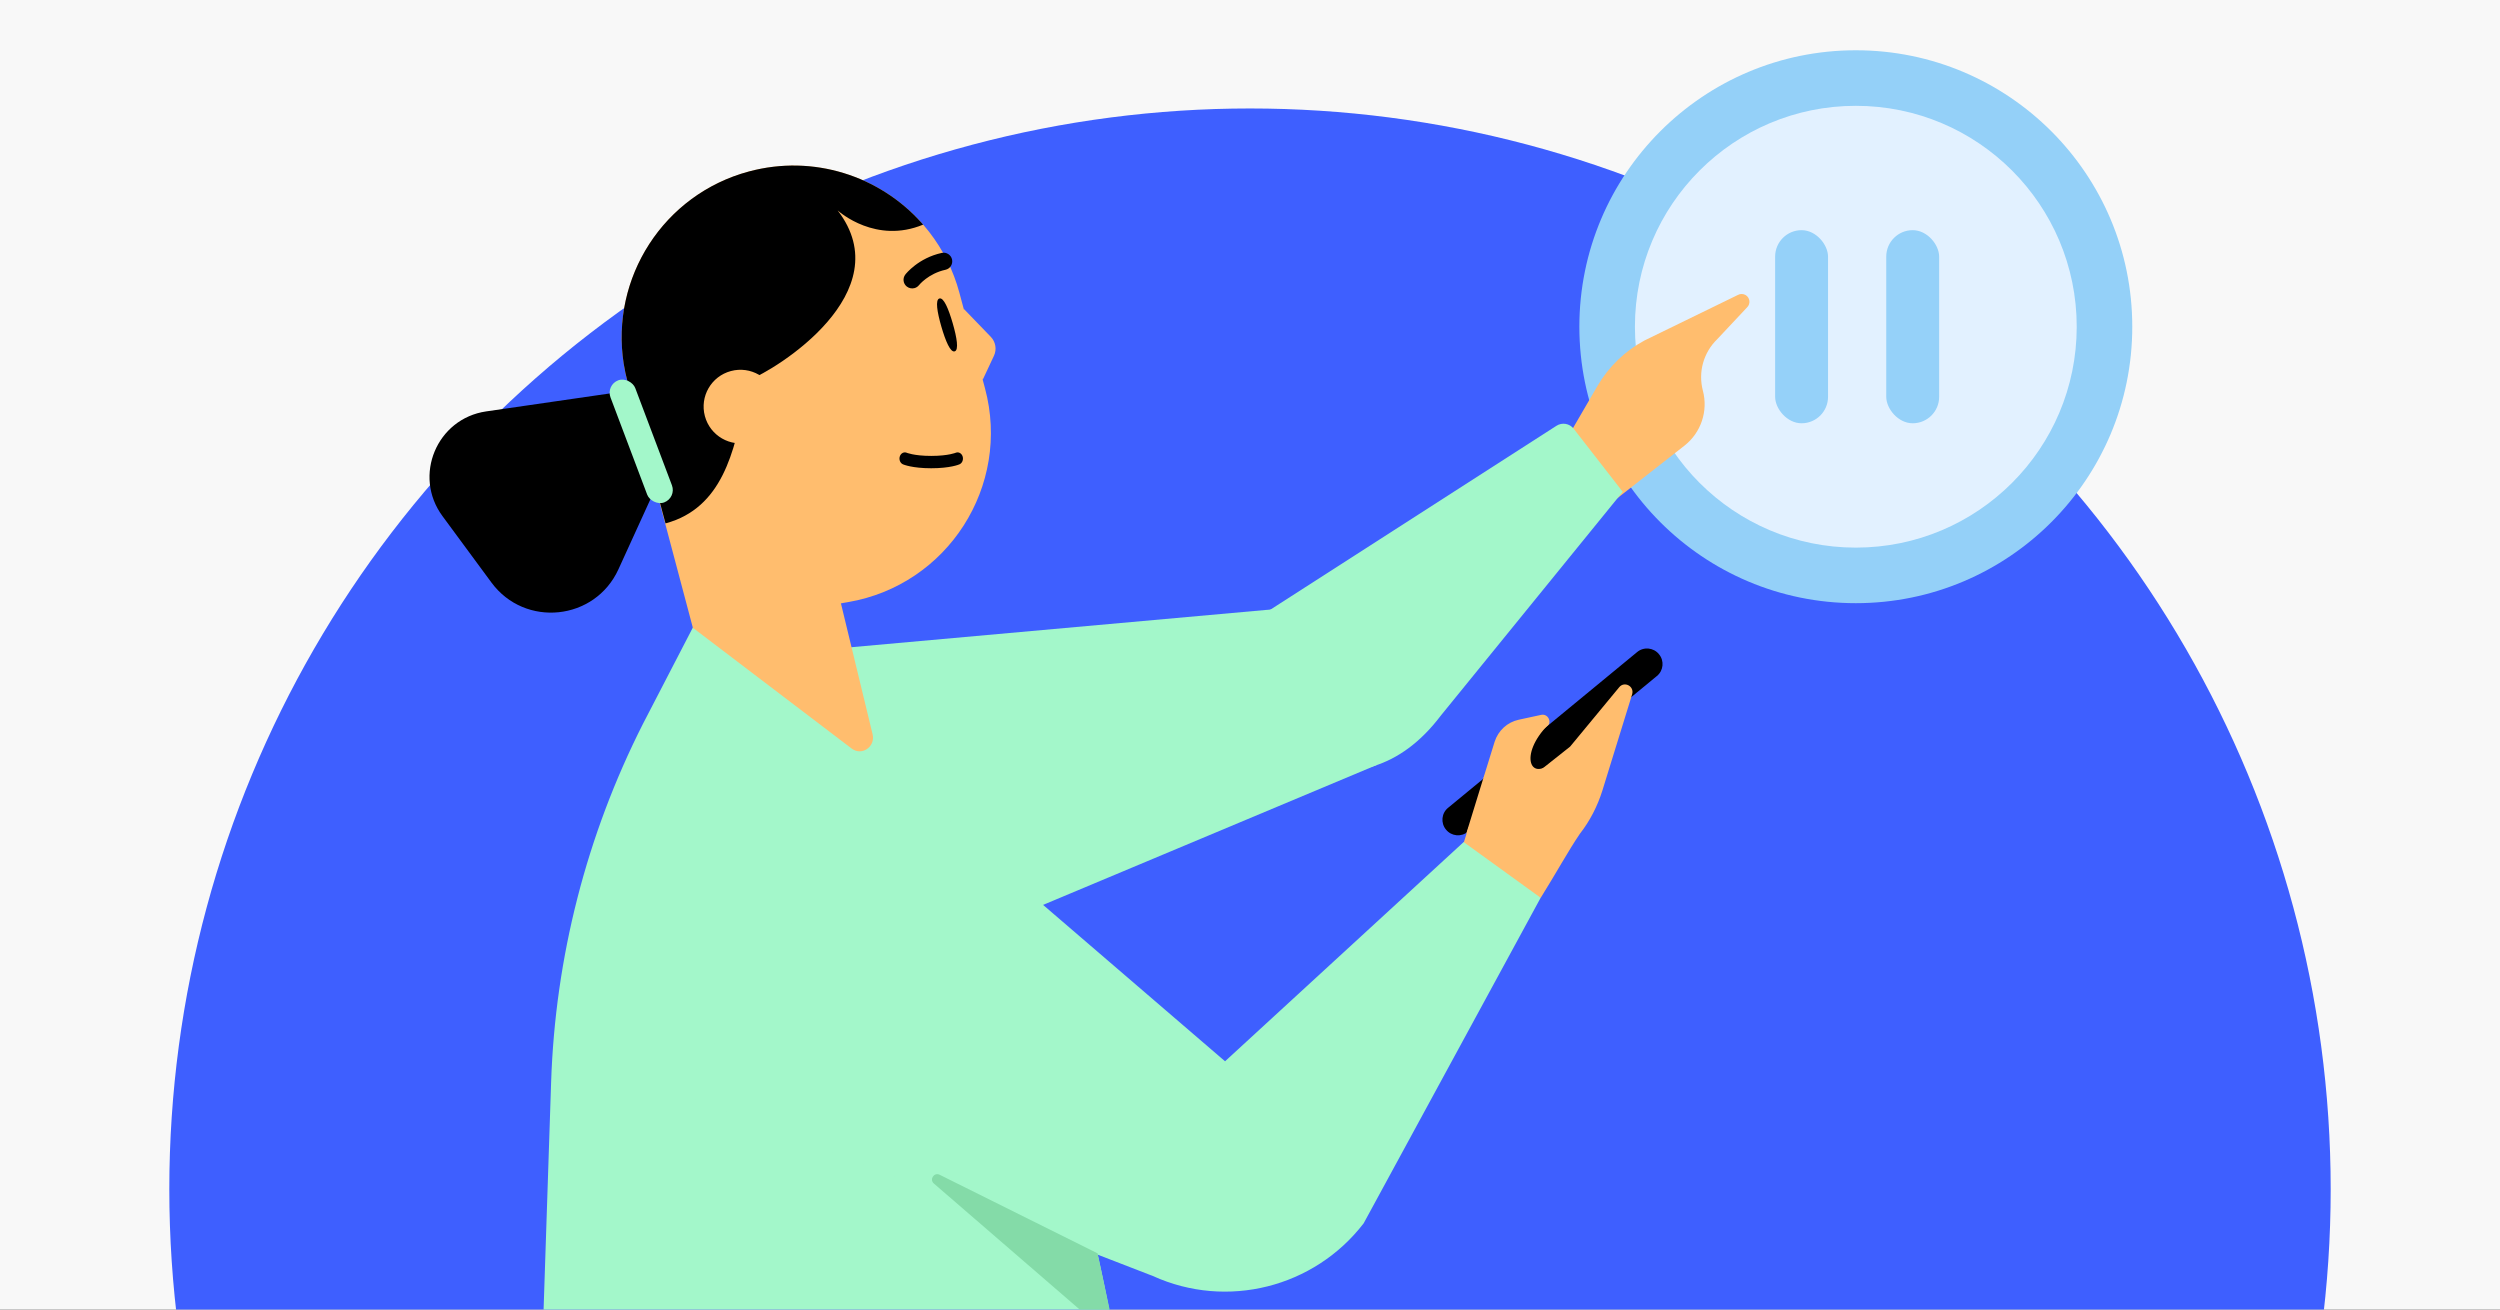 <svg width="945" height="495" viewBox="0 0 945 495" fill="none" xmlns="http://www.w3.org/2000/svg">
<rect x="0" y="0" width="945" height="495" fill="#333333" stroke="none"/>
<g clip-path="url(#clip0_5101_593)">
<rect width="945" height="495" fill="#F8F8F8"/>
<circle cx="472.5" cy="449.5" r="408.5" fill="#3E5FFF"/>
<circle cx="701.5" cy="123.5" r="104.5" fill="#94D0F8"/>
<circle cx="701.5" cy="123.5" r="83.5" fill="#E2F1FF"/>
<rect x="671" y="87" width="20" height="73" rx="10" fill="#95D1F9"/>
<rect x="713" y="87" width="20" height="73" rx="10" fill="#95D1F9"/>
<path d="M590.28 169.289L609.836 189.508L636.709 168.467C642.997 163.548 645.734 155.367 643.687 147.673C642.776 144.183 642.813 140.567 643.755 137.214C644.697 133.861 646.498 130.747 649.093 128.238L660.393 116.19C661.799 114.831 661.507 112.508 659.833 111.523C658.943 111.012 657.856 110.994 656.95 111.476L621.616 128.702C614.234 132.68 608.071 138.641 603.848 145.887L590.268 169.254L590.28 169.289Z" fill="#FFBD6E"/>
<path d="M520.588 289.086L330 369L284.5 248L484.607 230.01L520.588 289.086Z" fill="#A3F7CA"/>
<path d="M594.844 162.051C593.293 160.057 590.477 159.575 588.352 160.941L444.936 253.114C468.992 285.028 513.608 311.526 544.69 270.421L613.386 185.903L594.844 162.051Z" fill="#A3F7CA"/>
<path d="M203 569.655L208.328 408.946C209.89 361.904 221.702 315.775 242.976 273.739L262.006 237L329.906 273.739L354.675 301.178C388.387 371.111 411.792 445.519 424.138 522.083L431.652 568.668C434.297 585.11 421.529 600 404.793 600H232.541C215.842 600 202.467 586.261 203.018 569.655" fill="#A3F7CA"/>
<path d="M262 237.37L287.896 221.152L315.676 219L329.841 277.55C330.988 282.306 325.684 285.883 321.89 282.921L262 237.37Z" fill="#FFBD6E"/>
<path d="M261.959 237.511L237.217 144.341C227.937 109.707 248.491 74.09 283.135 64.807C317.78 55.524 353.386 76.081 362.669 110.726L372.33 146.784C382.223 183.705 358.239 221.14 320.571 227.599" fill="#FFBD6E"/>
<path d="M364.265 116.703L374.529 127.332C376.36 129.243 376.846 132.07 375.717 134.479L371.454 143.58L365.779 131.271L364.253 116.706L364.276 116.699L364.265 116.703Z" fill="#FFBD6E"/>
<path d="M235.756 137.449C230.719 105.102 250.783 73.475 283.131 64.807C307.552 58.264 332.451 66.547 348.271 84.141C348.498 84.397 348.723 84.653 348.946 84.908C331.199 92.287 317.397 80.228 316.618 79.526C340.562 110.587 293.317 139.742 283.112 143.635C282.556 146.098 282.033 148.658 281.5 151.267C277.603 170.335 273.171 192.022 251.561 197.845L237.224 144.337C236.619 142.078 236.13 139.778 235.756 137.449Z" fill="black"/>
<path d="M293.318 150.091C291.329 142.665 283.706 138.264 276.281 140.254C268.855 142.244 264.454 149.866 266.444 157.292C268.434 164.717 276.056 169.118 283.482 167.128C290.907 165.139 295.308 157.516 293.318 150.091Z" fill="#FFBD6E"/>
<path d="M345.666 108.911C344.712 109.166 343.641 108.985 342.787 108.327C341.368 107.216 341.118 105.177 342.228 103.758C342.417 103.498 347.141 97.539 355.984 95.6C357.738 95.204 359.492 96.323 359.877 98.081C360.25 99.841 359.176 101.582 357.396 101.973C350.925 103.387 347.416 107.734 347.374 107.788C346.933 108.35 346.321 108.735 345.666 108.911Z" fill="black"/>
<path d="M360.128 122.196C361.719 127.72 362.478 132.346 360.866 132.815C359.255 133.284 357.433 128.967 355.83 123.446C354.239 117.922 353.48 113.296 355.092 112.827C356.703 112.358 358.525 116.675 360.128 122.196Z" fill="black"/>
<path fill-rule="evenodd" clip-rule="evenodd" d="M342.762 171.149C341.711 170.699 340.537 171.301 340.135 172.5C339.732 173.704 340.26 175.052 341.314 175.513C341.314 175.513 341.527 175.599 341.549 175.607C341.677 175.655 341.854 175.718 342.082 175.79C342.538 175.935 343.197 176.117 344.072 176.297C345.822 176.655 348.433 177 352 177C355.567 177 358.178 176.655 359.928 176.297C360.803 176.117 361.462 175.935 361.918 175.79C362.151 175.716 362.687 175.512 362.686 175.513C363.74 175.052 364.268 173.704 363.865 172.5C363.463 171.301 362.289 170.699 361.238 171.149C361.237 171.15 361.236 171.15 361.235 171.151C361.173 171.176 360.52 171.435 359.206 171.704C357.704 172.012 355.336 172.334 352 172.334C348.664 172.334 346.296 172.012 344.794 171.704C344.043 171.55 343.508 171.399 343.176 171.294C343.01 171.241 342.894 171.2 342.828 171.175C342.795 171.163 342.774 171.154 342.765 171.151C342.764 171.15 342.763 171.15 342.762 171.149Z" fill="black"/>
<path d="M584.742 274.761C586.834 273.025 585.166 269.671 582.581 270.216L574.053 272.063C569.751 272.997 566.316 276.18 564.979 280.36L560.543 294.676L584.742 274.761Z" fill="#FFBD6E"/>
<path d="M554.855 314.392C552.364 316.486 548.613 316.108 546.596 313.596C544.502 311.105 544.88 307.354 547.392 305.337L618.827 246.489C621.318 244.395 625.069 244.772 627.086 247.285C629.18 249.776 628.802 253.527 626.29 255.544L554.855 314.392Z" fill="black"/>
<path d="M612.041 259.792L593.504 282.213L555.139 312.656L549.853 329.36L582.372 339.401C588.296 329.898 592.815 321.61 597.183 315.187C600.986 310.328 603.841 304.735 605.701 298.836L616.932 262.509C617.907 259.423 614.02 257.342 612.041 259.792Z" fill="#FFBD6E"/>
<path d="M587.094 287.539C578.763 296.129 573.708 285.583 585.376 273.754L565.111 284.465L560.541 294.674L554.232 315.142L587.094 287.539Z" fill="#FFBD6E"/>
<path d="M257.554 413.373L336.36 292.259L463.068 401.168L553.26 318.3L582.369 339.356L515.455 462.425C496.768 486.711 463.748 495.043 435.802 482.336L257.554 413.373Z" fill="#A3F7CA"/>
<path d="M355.194 444.062L414.895 473.768L422 507L352.995 447.366C351.216 445.829 353.089 443.015 355.194 444.062Z" fill="#84DBA8"/>
<path d="M246.535 146.398C255.153 145.147 261.738 153.931 258.122 161.852L233.767 215.2C224.9 234.624 198.427 237.373 185.758 220.185L167.253 195.081C156.048 179.88 165.096 158.22 183.786 155.507L246.535 146.398Z" fill="black"/>
<rect x="229" y="145.53" width="10" height="49.308" rx="5" transform="rotate(-20.671 229 145.53)" fill="#A3F7CA"/>
</g>
<defs>
<clipPath id="clip0_5101_593">
<rect width="945" height="495" fill="white"/>
</clipPath>
</defs>
</svg>
